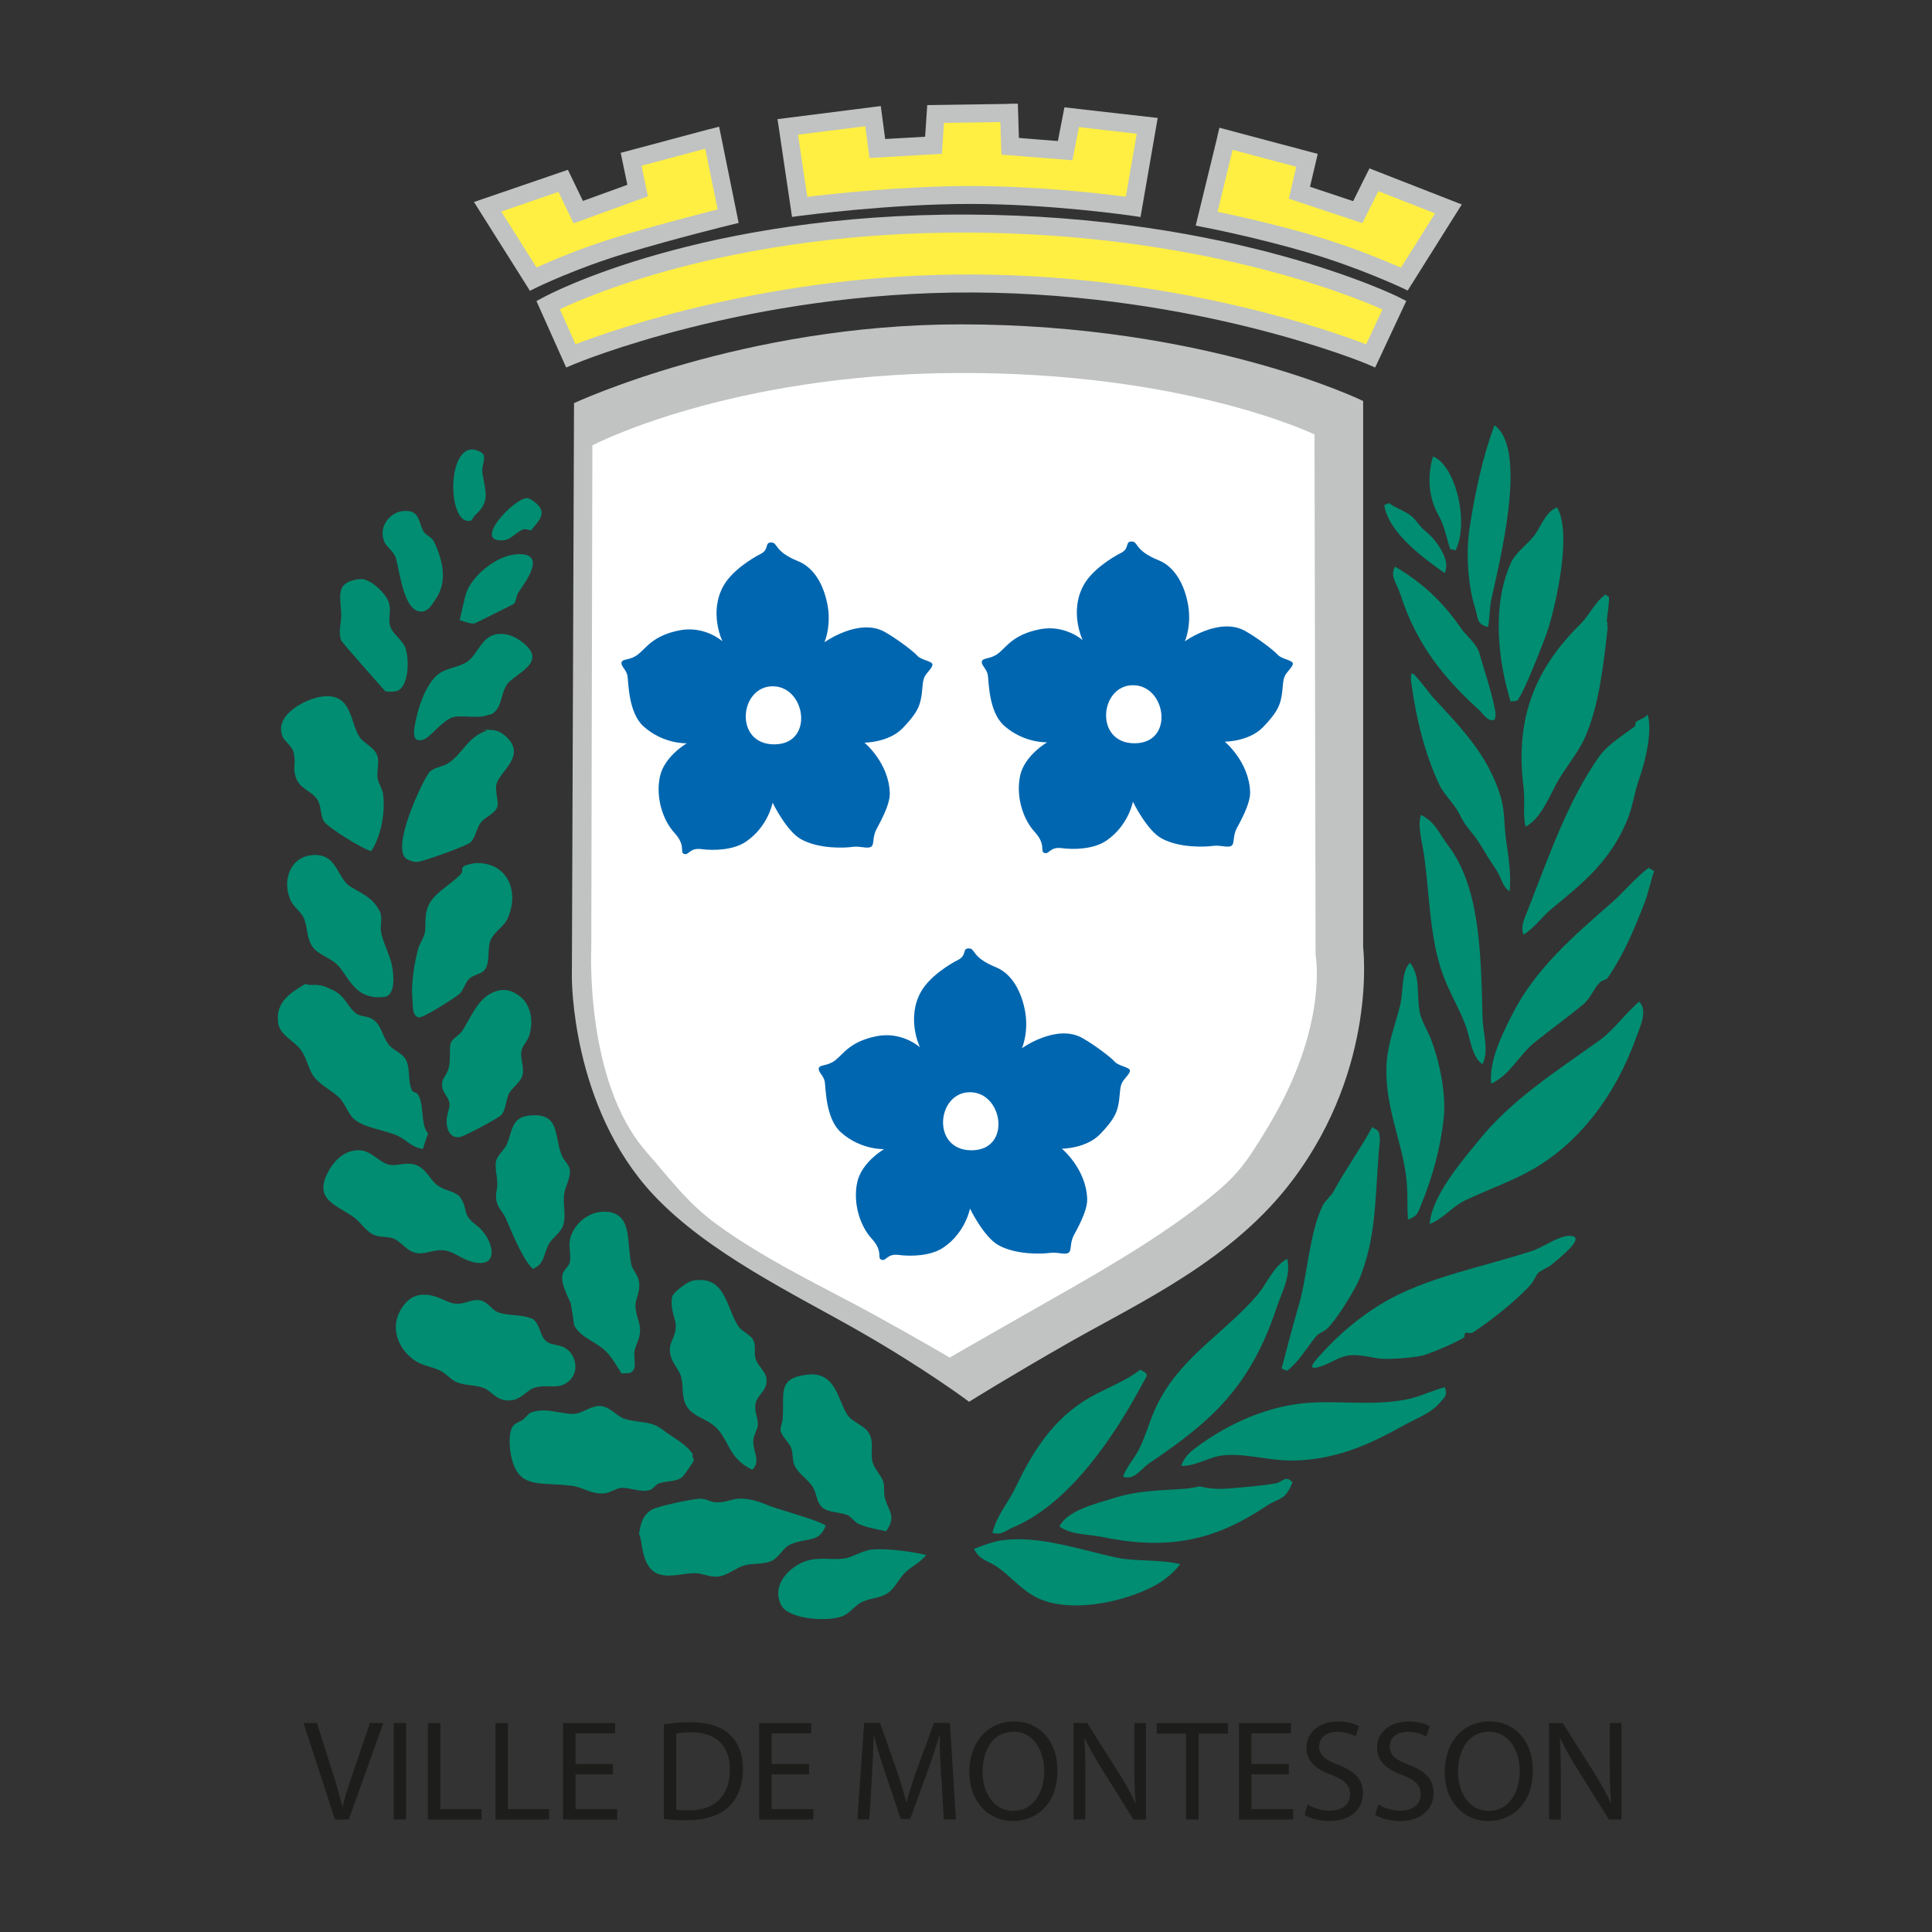<?xml version="1.0" encoding="UTF-8"?><svg id="a" xmlns="http://www.w3.org/2000/svg" viewBox="0 0 180 180"><rect x="0" y="0" width="180" height="180" fill="#333333" stroke="none"/><path d="M90.29,130.6s-4.03-3.03-10.24-6.58c-5.98-3.42-14.06-7.25-19.17-12.7-7.68-8.2-7.6-20.25-7.6-20.25l.2-53.51s15.69-7.34,36.01-7.34c22.93,0,37.51,7.14,37.51,7.14v50.89s1.37,11.09-6.52,21.63c-5.62,7.51-14.15,11.38-20.79,15.15-5.53,3.15-9.39,5.56-9.39,5.56" style="fill:#c0c3c2;"/><path d="M55.19,41.49s12.67-6.64,33.99-6.74c21.32-.1,33.29,5.73,33.29,5.73l.1,48.48s1.25,6.58-4.38,15.94c-2.15,3.56-2.88,4.66-6.11,7.18-4.77,3.73-10.7,7.04-15.31,9.66-4.86,2.76-8.29,4.74-8.29,4.74,0,0-3.06-1.81-7.57-4.28-3.81-2.08-9.69-4.87-14.13-8.13-2.81-2.06-4.37-4.26-6.58-6.78-5.72-6.53-5.11-18.93-5.11-18.93l.1-46.87Z" style="fill:#fff;"/><path d="M67.31,59.75s-1.66-1.51-4.07-1.01c-2.41.5-3.02,1.61-3.77,2.21-.75.6-1.46.4-1.56.75-.1.35.45.7.55,1.26.1.55.06,3.44,1.51,4.73,1.86,1.66,4.02,1.56,4.02,1.56,0,0-2.11,1.21-2.51,3.12-.4,1.91.25,4.02,1.36,5.23,1.11,1.21.45,1.81.9,1.96.45.15.5-.6,1.61-.45,1.11.15,2.99.11,4.17-.71,2.06-1.41,2.46-3.62,2.46-3.62,0,0,1.3,2.68,2.67,3.42,1.66.91,4.07.81,4.78.7.7-.1,1.36.2,1.71,0,.35-.2.1-.8.5-1.61.24-.48,1.3-2.26,1.26-3.42-.1-2.82-2.36-4.68-2.36-4.68,0,0,2.26,0,3.57-1.36,1.31-1.36,1.56-2.01,1.71-2.82.15-.8.1-1.46.3-1.91.2-.45.8-.9.75-1.21-.05-.3-1.06-.4-1.41-.8-.35-.4-1.88-1.57-3.02-2.21-2.41-1.36-5.63.96-5.63.96,0,0,.7-1.56.25-3.67-.45-2.11-1.47-3.38-2.67-3.87-2.37-.96-1.86-1.76-2.56-1.76-.6,0-.15.65-.95,1.06-.8.4-2.68,1.56-3.47,2.97-1.41,2.51-.1,5.18-.1,5.18" style="fill:#0066b0;"/><path d="M114.23,12.93l7.54,2.01-.7,3.02,5.43,1.81,1.51-3.02,6.94,2.72-4.11,6.53s-3.93-1.85-8.78-3.28c-4.7-1.39-9.64-2.35-9.64-2.35l1.81-7.44Z" style="fill:#ffef42;"/><path d="M113.42,12.73l-2.02,8.29.86.17c.05,0,4.95.97,9.56,2.33,4.73,1.39,8.62,3.22,8.66,3.23l.67.32,5.04-8.02-8.6-3.36s-1.13,2.25-1.52,3.05c-.89-.3-3.09-1.03-4.02-1.34.2-.84.72-3.06.72-3.06l-9.16-2.44-.2.83ZM114.84,13.96c1.16.31,4.82,1.29,5.93,1.58-.2.86-.69,2.97-.69,2.97l6.85,2.28s1.08-2.16,1.49-2.98c.97.38,4.04,1.58,5.28,2.07-.73,1.15-2.63,4.19-3.18,5.06-1.32-.59-4.47-1.91-8.22-3.02-3.54-1.04-7.23-1.85-8.86-2.19.28-1.16,1.12-4.62,1.4-5.76" style="fill:#c0c3c2;"/><path d="M73.4,11.82l7.95-1.01.4,3.02,5.23-.3.2-2.92,6.84-.1.1,3.12,5.13.4.6-3.12,7.04.8-1.31,7.54s-7.3-1.11-15.19-1.11-15.89,1.11-15.89,1.11l-1.11-7.44Z" style="fill:#ffef42;"/><path d="M94,9.68l-7.61.11s-.15,2.13-.2,2.95c-.9.05-2.78.16-3.72.21-.11-.85-.41-3.07-.41-3.07l-9.62,1.22,1.35,9.11.82-.11c.08-.01,8.27-1.1,15.78-1.1s14.99,1.09,15.06,1.1l.81.12,1.6-9.23-8.69-.99s-.44,2.29-.61,3.14c-.9-.07-2.73-.21-3.63-.29-.03-.86-.1-3.19-.1-3.19h-.82ZM93.2,11.37c.03.89.1,3.04.1,3.04l6.62.52s.43-2.22.6-3.09c1.05.12,4.21.48,5.39.62-.21,1.2-.83,4.76-1.02,5.87-2.13-.28-8.16-1-14.5-1s-12.9.74-15.18,1.01c-.17-1.12-.69-4.62-.86-5.79,1.2-.15,5.1-.65,6.27-.79.12.87.39,2.96.39,2.96l6.74-.39s.14-2.05.2-2.88c1.05-.02,4.13-.06,5.24-.08" style="fill:#c0c3c2;"/><path d="M45.44,19.27l4.25,6.73s3.65-1.79,8.38-3.21c4.82-1.45,9.78-2.65,9.78-2.65l-1.49-7.3-7.54,2.01.6,2.92-5.53,2.01-1.41-2.92-7.04,2.41Z" style="fill:#ffef42;"/><path d="M66.14,12.02l-8.31,2.22s.45,2.17.62,2.98c-.89.33-3.21,1.17-4.14,1.5-.39-.8-1.4-2.9-1.4-2.9l-8.75,3,5.21,8.27.68-.33s3.65-1.78,8.25-3.16c4.75-1.42,9.69-2.63,9.74-2.64l.78-.19-1.82-8.97-.86.23ZM65.71,13.87c.24,1.19.93,4.56,1.15,5.64-1.58.4-5.35,1.37-9.04,2.47-3.61,1.08-6.55,2.36-7.83,2.94-.55-.88-2.53-4.01-3.29-5.21,1.3-.45,4.38-1.5,5.33-1.83.38.8,1.41,2.93,1.41,2.93l6.92-2.52s-.42-2.01-.59-2.85c1.08-.29,4.72-1.26,5.92-1.58" style="fill:#c0c3c2;"/><path d="M53.18,33.15s16.09-6.84,37.51-6.74c21.42.1,37.01,6.74,37.01,6.74l2.21-4.73s-14.89-7.49-39.73-7.59c-24.84-.1-39.12,7.59-39.12,7.59l2.11,4.73Z" style="fill:#ffef42;"/><path d="M50.67,27.68l-.69.37,2.77,6.19.76-.32c.16-.07,16.2-6.77,37.18-6.67,20.99.1,36.53,6.61,36.69,6.67l.74.32,2.9-6.2-.73-.37c-.15-.08-15.35-7.58-40.1-7.68-24.77-.1-38.93,7.37-39.52,7.69M90.19,21.67c21.28.09,35.33,5.7,38.61,7.16-.41.88-1.13,2.41-1.52,3.25-3.38-1.3-17.86-6.42-36.58-6.51-18.75-.09-33.62,5.17-37.08,6.5-.38-.85-1.07-2.4-1.46-3.26,3.14-1.48,16.73-7.23,38.03-7.14" style="fill:#c0c3c2;"/><path d="M71.99,63.94c-3.11,0-3.62,5.41.14,5.41s2.96-5.41-.14-5.41" style="fill:#fff;"/><path d="M100.88,59.65s-1.66-1.51-4.07-1.01c-2.41.5-3.02,1.61-3.77,2.21-.75.6-1.46.4-1.56.76-.1.35.45.7.55,1.26.1.55.06,3.44,1.51,4.73,1.86,1.66,4.02,1.56,4.02,1.56,0,0-2.11,1.21-2.52,3.12-.4,1.91.25,4.02,1.36,5.23,1.11,1.21.45,1.81.91,1.96.45.15.5-.6,1.61-.45,1.11.15,2.99.11,4.17-.71,2.06-1.41,2.46-3.62,2.46-3.62,0,0,1.3,2.68,2.67,3.42,1.66.91,4.07.8,4.78.7.7-.1,1.36.2,1.71,0,.35-.2.1-.8.5-1.61.24-.48,1.3-2.26,1.26-3.42-.1-2.82-2.36-4.68-2.36-4.68,0,0,2.26,0,3.57-1.36,1.31-1.36,1.56-2.01,1.71-2.82.15-.8.1-1.46.3-1.91.2-.45.81-.91.76-1.21-.05-.3-1.06-.4-1.41-.8-.35-.4-1.88-1.57-3.02-2.21-2.41-1.36-5.63.96-5.63.96,0,0,.7-1.56.25-3.67-.45-2.11-1.47-3.38-2.67-3.87-2.37-.96-1.86-1.76-2.56-1.76-.6,0-.15.65-.96,1.06-.81.4-2.68,1.56-3.47,2.97-1.41,2.51-.1,5.18-.1,5.18" style="fill:#0066b0;"/><path d="M105.56,63.84c-3.11,0-3.62,5.41.14,5.41s2.96-5.41-.14-5.41" style="fill:#fff;"/><path d="M85.69,97.56s-1.66-1.51-4.07-1.01c-2.41.5-3.02,1.61-3.77,2.21-.75.6-1.46.4-1.56.75-.1.35.45.7.55,1.26.1.55.06,3.44,1.51,4.73,1.86,1.66,4.02,1.56,4.02,1.56,0,0-2.11,1.21-2.51,3.12-.4,1.91.25,4.02,1.36,5.23,1.11,1.21.45,1.81.91,1.96s.5-.6,1.61-.45c1.11.15,2.99.11,4.17-.7,2.06-1.41,2.46-3.62,2.46-3.62,0,0,1.3,2.68,2.67,3.42,1.66.91,4.07.81,4.78.71.7-.1,1.36.2,1.71,0,.35-.2.1-.81.5-1.61.24-.48,1.3-2.26,1.26-3.42-.1-2.82-2.36-4.68-2.36-4.68,0,0,2.26,0,3.57-1.36,1.31-1.36,1.56-2.01,1.71-2.82.15-.81.1-1.46.3-1.91.2-.45.81-.9.76-1.21-.05-.3-1.06-.4-1.41-.8-.35-.4-1.88-1.57-3.02-2.21-2.41-1.36-5.63.95-5.63.95,0,0,.7-1.56.25-3.67-.45-2.11-1.47-3.38-2.66-3.87-2.37-.96-1.86-1.76-2.56-1.76-.6,0-.15.65-.96,1.06-.8.4-2.68,1.56-3.47,2.97-1.41,2.51-.1,5.18-.1,5.18" style="fill:#0066b0;"/><path d="M90.37,101.76c-3.11,0-3.62,5.41.14,5.41s2.96-5.41-.14-5.41" style="fill:#fff;"/><path d="M43.94,41.88c.37-.02,1.02.24,1.11.5.18.58-.21,1.06-.1,1.71.29,1.78.73,2.67-.7,3.92-.1.09-.28.47-.4.5-2.07.52-2.28-6.53.1-6.64" style="fill:#008d71;"/><path d="M49.07,46.41c.36,0,.8.41,1.01.6.96.93-.14,1.75-.6,2.41-.26-.05-.49-.15-.7-.1-.55.13-1.15.94-1.81,1.01-3.09.31.93-3.91,2.11-3.92" style="fill:#008d71;"/><path d="M37.5,47.62c1.53-.17,1.46.83,1.91,1.81.19.41.81.6,1.01,1.01.93,1.93,1.23,3.82.2,5.33-.3.43-.64,1.17-1.31,1.21-1.66.09-2.03-3.51-2.41-4.93-.18-.67-.89-1.07-1.11-1.61-.56-1.43.59-2.7,1.71-2.82" style="fill:#008d71;"/><path d="M48.06,51.64c3.25-.25.56,2.99.2,3.62-.19.33-.14.76-.4,1.01-.04.04-3.62,1.81-3.62,1.81-.4.08-1.05-.21-1.41-.3,0,0,.46-2.09.6-2.51.54-1.62,2.81-3.49,4.63-3.62" style="fill:#008d71;"/><path d="M33.58,53.95c.86-.09,2.32,1.28,2.62,2.11.34.96-.14,1.6.2,2.41.3.7,1.19,1.25,1.41,2.01.36,1.29.2,3.66-.9,3.92-.21.05-.8.07-1.01,0-.02,0-4.08-4.59-4.12-4.73-.26-.73-.02-1.6,0-2.11.08-1.83-.82-3.34,1.81-3.62" style="fill:#008d71;"/><path d="M46.35,59.08c.89-.13,1.66.29,2.11.6,2.95,2.08-.68,3.06-1.31,4.22-.54,1-.39,2.02-1.31,2.62-.17.1-.21.02-.4.1-.93.36-2.4-.02-3.22.2-1,.26-2.16,1.95-2.82,2.11-.77.19-.9-.33-.8-1.01.24-1.83,1.1-4.39,2.41-5.23.79-.51,1.88-.54,2.61-1.11.95-.73,1.26-2.3,2.72-2.51" style="fill:#008d71;"/><path d="M29.86,64.92c2.97-.48,2.71,2.33,3.62,3.72.44.67,1.51,1,1.71,1.91.14.64-.11,1.37,0,2.01.06.39.44.95.5,1.41.26,2.02-.35,4.24-1.11,5.33-.8-.19-4.14-2.26-4.43-2.82-.33-.65-.21-1.45-.6-2.01-.58-.83-1.66-.96-2.01-2.11-.3-.98.09-1.2-.2-2.31-.14-.53-.83-.99-1.01-1.41-.85-2.04,2.15-3.5,3.52-3.72" style="fill:#008d71;"/><path d="M45.35,68.03c.93-.13,1.51.3,1.91.7,1.75,1.75-.73,3.16-1,4.32-.15.61.18,1.58.1,2.01-.13.7-1.12,1.04-1.51,1.51-.47.55-.5,1.4-1.01,1.91-.34.34-4.27,1.71-4.83,1.81-.43.07-.79-.11-1.01-.2-1.8-.76,1.45-7.53,2.01-8.15.41-.46,1.17-.47,1.71-.81,1.35-.85,1.82-2.43,3.52-3.02,1.07-.37-1.11.07.1-.1" style="fill:#008d71;"/><path d="M28.85,79.7c2.61-.41,2.48,2.13,3.82,2.92,1.19.7,2.11,1.07,2.72,2.31.27.55.03,1.24.1,1.81.13.95.8,2.16,1.01,3.12.22,1.02.35,2.9-.7,3.02-3,.34-3.34-2.25-4.63-3.22-.76-.57-1.77-.84-2.21-1.71-.41-.79-.32-1.76-.7-2.51-.26-.51-.85-.91-1.11-1.41-.92-1.79-.21-4.03,1.71-4.33" style="fill:#008d71;"/><path d="M44.54,80.41c2.86.05,3.87,2.8,2.72,5.23-.38.79-1.32,1.2-1.61,2.11-.25.79.05,2.14-.6,2.72-.38.33-.95.36-1.31.7-.4.37-.52,1.02-.91,1.41-.31.3-3.42,2.3-3.82,2.21-.66-.15-.52-1.12-.6-1.91-.11-1.07.18-3.26.6-4.63.11-.38.56-.99.6-1.51.07-1.03-.09-1.77.5-2.72.64-1.03,2.35-1.92,2.92-2.72.08-.11-.08-.42.2-.6.27-.17,1.06-.31,1.31-.3" style="fill:#008d71;"/><path d="M28.45,91.67s.38.11.5.1c.88-.09,1.43.17,2.11.5,1.15.55,1.38,1.69,2.21,2.21.37.23.92.19,1.31.4.96.51.99,1.57,1.61,2.41.41.56,1.27.8,1.61,1.41.46.83.16,2.07.6,2.92.08.15.41.17.5.3.61.86.3,2.41.8,3.42,0,0,.21.3.2.3-.06-.02-.47,1.28-.5,1.41-1.19-.22-1.43-.79-2.31-1.21-1.18-.56-3.02-.71-4.02-1.51-.67-.53-.89-1.53-1.51-2.11-.75-.7-2.02-1.28-2.51-2.21-.43-.83-.56-1.63-1.11-2.31-.56-.7-1.83-1.28-2.01-2.31-.36-2.07,1.27-2.96,2.51-3.72" style="fill:#008d71;"/><path d="M46.55,92.27c.84-.17,1.41.23,1.81.5.99.67,1.45,2.25.91,3.82-.16.45-.63.85-.7,1.41-.1.74.31,1.42.1,2.21-.16.59-.92,1.12-1.21,1.61-.35.59-.31,1.67-.81,2.11-.39.34-3.4,1.95-3.82,2.01-.96.14-1.29-.86-1.21-1.71.03-.4.31-1.13.26-1.42-.15-.86-.85-1.01-.66-2.1.03-.2.51-.77.61-1.31.17-.93,0-1.97.2-2.31.21-.39.76-.64,1.01-1.01.95-1.43,1.57-3.44,3.52-3.82" style="fill:#008d71;"/><path d="M49.27,103.94c3.01-.35,2.29,1.94,3.12,3.82.14.33.65.77.7,1.21.09.76-.41,1.59-.5,2.11-.2,1.14.18,2-.1,3.02-.23.8-1.08,1.21-1.41,1.91-.49,1.04-.37,1.72-1.41,2.21-.78-.61-1.73-2.77-2.53-4.67-.28-.66-.71-.93-.87-1.58-.18-.74.1-1.09.06-1.8-.03-.7-.27-1.55-.08-2.11.18-.51.81-1.01,1-1.51.5-1.28.45-2.44,2.01-2.61" style="fill:#008d71;"/><path d="M33.28,107.16c1.28-.03,1.9,1.01,2.82,1.31.77.25,1.49-.19,2.41,0,1.18.25,1.49,1.45,2.31,2.01.59.41,1.37.48,1.91.9l.1.1c.9,1.27.07,1.56,1.61,2.72,1.48,1.11,2.36,4.19-.6,3.32-.86-.25-1.55-.87-2.31-1-1.28-.23-1.95.57-3.12.1-.58-.23-1.12-.96-1.71-1.21-.53-.22-1.13-.11-1.71-.3-.8-.26-1.31-1.14-1.91-1.61-1.54-1.19-3.82-1.61-2.61-4.12.47-.99,1.45-2.18,2.82-2.21" style="fill:#008d71;"/><path d="M56.31,112.89c2.68.03,2.04,2.81,2.51,4.93.1.44.6.97.7,1.51.17.9-.22,1.5-.3,2.11-.1.71.34,1.65.4,2.21.1.99-.37,1.54-.5,2.21-.12.61.23,1.51-.2,1.91-.26.24-.55.13-1.01.2-.48-.75-.95-1.63-1.61-2.21-.87-.77-2.29-1.22-2.82-2.31v-.1c0-.09-.3-1.91-.3-1.91-.26-.63-.86-1.67-.8-2.51.03-.58.6-.89.7-1.31.15-.62-.1-1.38,0-2.01.21-1.39,1.61-2.73,3.22-2.72" style="fill:#008d71;"/><path d="M64.46,119.33c3.14-.62,3.18,2.48,4.32,4.22.32.49,1.15.8,1.41,1.31.25.5.05,1.07.2,1.71.14.6.91,1.17,1.01,1.81.17,1.21-.86,1.53-1.01,2.41-.14.86.3,1.29.2,2.11-.03.2-.39.98-.4,1.21-.09,1.24.76,1.97-.1,2.82-2.43-1.14-2.13-3.06-3.72-4.22-.9-.65-2.03-.85-2.51-1.91-.36-.8-.15-1.45-.4-2.51-.2-.84-1.27-1.6-1.01-2.92.11-.55.59-1.12.5-2.01-.07-.61-.58-1.66-.3-2.61.11-.38,1.42-1.33,1.81-1.41" style="fill:#008d71;"/><path d="M39.41,120.63c1.17-.07,2.11.67,2.82.8.97.19,1.59-.39,2.41-.3.76.08,1.15.88,1.71,1.11.95.39,2.32.2,3.12.6h.1c.75.45.69,1.57,1.31,2.11.44.38,1.18.31,1.71.6,1.13.63,1.45,2.38.3,3.22-1,.73-1.77.17-3.02.5-.88.23-1.3,1.28-2.62,1.21-1.13-.07-1.49-.96-2.31-1.21-.86-.26-1.62-.18-2.41-.5-.48-.2-.95-.76-1.41-1.01-.76-.41-1.59-.47-2.31-.9-1.75-1.07-2.66-3.34-1.21-5.23.42-.55.93-.96,1.81-1.01" style="fill:#008d71;"/><path d="M75.12,128.08c2.76-.37,2.89,2.29,3.82,3.72.47.72,1.56.97,2.01,1.71.47.78.17,1.57.3,2.51.09.68.8,1.4,1.01,1.91.2.52.03,1.14.2,1.71.36,1.19,1.06,1.66.1,3.02-.91-.18-1.79-.33-2.61-.7-.33-.15-.67-.68-1.01-.81-.98-.36-1.97-.18-2.51-.9-.34-.46-.34-.95-.6-1.51-.39-.83-1.4-1.34-1.81-2.21-.22-.47-.12-1.08-.3-1.61-.18-.52-.92-1.09-1.01-1.71-.02-.1.19-.8.2-.91.21-2.42-.57-3.86,2.21-4.22" style="fill:#008d71;"/><path d="M55.81,130.99c1.03,0,1.64.99,2.41,1.21,1.54.43,2.41.14,3.52,1.01.87.68,2.24,1.33,2.82,2.31-.13.09.1.49.1.5-.03.15-.94,1.48-1.11,1.61-.58.45-1.45.31-2.21.6-.29.11-.51.53-.8.6-.97.24-1.94-.29-2.72-.2-.39.04-.99.45-1.51.5-1.26.11-2-.58-3.02-.7-3.01-.38-4.93.34-5.63-2.61-.17-.73-.3-1.92,0-2.72.16-.44.6-.56,1.01-.8.22-.14.57-.62.8-.7,1.5-.55,3.12.29,4.22.1.65-.12,1.4-.7,2.11-.7" style="fill:#008d71;"/><path d="M65.06,139.64c.64-.06,1.03.23,1.41.3.88.15,1.63-.25,2.21-.3,1.2-.11,2.27.37,3.12.7.73.28,4.8,1.41,5.13,1.81-.65,1.61-1.61,1.07-3.22,1.71-.69.27-1.11,1.18-1.71,1.51-.68.37-1.65.29-2.31.4-1.02.16-1.76.96-2.72,1.11-.76.11-1.49-.27-2.01-.3-1.18-.08-2.37.44-3.52.1-1.83-.55-1.55-3.47-1.91-3.72.17-1.14.41-1.84,1.21-2.31.53-.32,3.44-.93,4.33-1.01" style="fill:#008d71;"/><path d="M81.25,144.37c1.55-.14,3.88.23,5.03.5-.58.8-1.48,1.09-2.11,1.81-.49.55-.81,1.27-1.41,1.71-.66.48-1.46.47-2.31.8-.73.28-1.27,1.14-2.01,1.41-1.48.52-4.95.24-5.63-1.01-1.06-1.94.87-3.79,2.51-4.22,1.2-.32,2.52.02,3.52-.2.7-.16,1.62-.74,2.41-.8" style="fill:#008d71;"/><path d="M93.37,143.51c3.43-.5,7.54.95,10.66,1.61,1.75.37,3.82.14,5.93.6-.41.56-.79.88-1.31,1.31-2.15,1.75-8.45,3.61-12.07,1.81-1.37-.68-2.43-1.98-3.62-2.82-.9-.63-1.71-.65-2.21-1.71.7-.29,1.79-.69,2.62-.81" style="fill:#008d71;"/><path d="M119.82,137.78c.38,0,.41.21.6.3,0,0-.34,1.03-.91,1.41-.55.36-.97.44-1.51.81-4.35,2.91-8.62,4.27-15.19,2.92-1.55-.32-2.96-.19-4.12-1.01.82-1.5,3.27-2.07,5.03-2.62,2.47-.77,4.3-.7,6.84-.9.29-.03,1.21-.2,1.21-.2.83.18,1.56.27,2.51.2,1.37-.11,3.02-.22,4.63-.5.31-.06.67-.4.9-.4" style="fill:#008d71;"/><path d="M134.6,129.23c.28.76.06.87-.5,1.51-.84.95-2.06,1.37-3.22,2.01-2.86,1.58-5.97,3.16-10.06,3.32-2.44.09-4.49-.65-6.64-.5-1.53.1-2.58,1.01-4.12,1.01.17-.56.54-1.08,1.11-1.51,2.66-2.06,6.24-3.89,10.16-4.32,3.1-.34,6.54.3,9.86-.4,1.2-.26,2.27-.82,3.42-1.11" style="fill:#008d71;"/><path d="M106.24,127.62c.92.43.6.55.2,1.31-2.63,4.92-6.83,11.19-12.07,13.38-.73.3-1.01.74-1.91.5.45-1.72,1.51-2.84,2.21-4.33,1.77-3.74,3.9-6.81,7.54-8.65,1.41-.72,2.84-1.29,4.02-2.21" style="fill:#008d71;"/><path d="M119.92,117.26c.41,1.59-.56,3.27-1,4.63-2.43,7.28-6.01,10.51-11.77,14.38-.89.6-1.48,1.69-2.51,1.31.25-.84,1.07-1.72,1.51-2.61.55-1.12.82-2.14,1.31-3.32,2.07-4.98,6.43-7.22,9.65-10.96.96-1.11,1.49-2.68,2.82-3.42" style="fill:#008d71;"/><path d="M146.27,115.15c1.71,0-1.28,2.29-1.51,2.51-.44.42-.89.52-1.41.9-.23.16-.39.76-.81,1.21-1.43,1.53-3.48,3.15-5.23,4.32-.36.24-.62,0-.8.1-.06.03-.05.35-.1.4-.37.32-3.16,1.55-3.92,1.71-.9.19-2.44.33-3.72.3-.73-.02-2.06-.49-3.22-.3-.71.11-1.5.63-2.21.9-2.02.77-.73-.52-.1-1.21,1.35-1.47,2.84-2.78,4.53-3.92,4.34-2.95,9.38-3.72,14.99-5.53,1.02-.33,2.43-1.41,3.52-1.41" style="fill:#008d71;"/><path d="M127.86,104.99c.15.19.51.24.6.5.2.54.03,1.34,0,1.81-.37,4.89-.28,8.07-1.81,11.87-.42,1.03-2.21,3.91-3.02,4.63-.32.28-.75.39-1.01.7-.9,1.09-1.59,2.37-2.72,3.22-.16-.07-.42-.2-.5-.2.51-1.95,1.01-3.87,1.61-5.93.82-2.82.96-6.62,2.21-9.25.2-.42.79-.92,1.01-1.31,1.17-2.16,2.5-3.95,3.62-6.03" style="fill:#008d71;"/><path d="M152.71,93.32c.89.84,0,2.55-.3,3.42-1.86,5.17-5.14,9.62-9.55,12.17-2.01,1.16-4.2,1.9-6.34,2.92-1.24.59-1.99,1.68-3.32,2.21.21-2.66,3.02-5.88,4.53-7.74,3.09-3.85,7.22-6.46,11.26-9.35,1.39-1,2.42-2.52,3.72-3.62" style="fill:#008d71;"/><path d="M131.38,89.7c1.01,1.43.55,2.67.9,4.63.13.73.77,1.8,1.01,2.41.73,1.86,1.5,5.03,1.21,7.54-.32,2.78-1.06,5.43-2.01,7.74-.36.87-.34,1.26-1.31,1.61-.11-1.39.02-2.7-.2-4.23-.49-3.42-1.9-6.22-1.81-9.96.05-2.16.9-4.1,1.31-5.93.29-1.37.07-3.02.9-3.82" style="fill:#008d71;"/><path d="M153.61,80.85c.15.12.38.23.5.3-.31.9-.57,2.15-.91,3.02-.99,2.52-1.97,4.85-3.42,6.94-.14.19-.53.23-.7.4-.6.58-.88,1.47-1.51,2.01-1.51,1.27-3.08,2.37-4.62,3.62-1.4,1.13-2.3,3.06-4.02,3.82-.24-2.16,1.16-4.87,2.01-6.54,2.1-4.15,5.79-7.33,9.15-10.26,1.22-1.06,2.22-2.33,3.52-3.32" style="fill:#008d71;"/><path d="M132.39,75.92c1.32.65,1.67,1.71,2.51,2.82,2.94,3.85,3.08,9.85,3.22,15.89.04,1.78.64,3.17,0,4.53-1.03-.72-1.12-2.44-1.61-3.72-.6-1.57-1.53-3.08-2.11-4.73-1.19-3.32-1.19-7.12-1.71-10.96-.17-1.23-.66-2.82-.3-3.82" style="fill:#008d71;"/><path d="M153.51,66.57c.46,1.6-.21,4.33-.8,6.03-.46,1.29-.59,2.58-1.11,3.82-1.6,3.84-4.07,5.81-7.04,8.25-.92.76-1.56,1.75-2.61,2.41-.31-.72.04-1.4.4-2.31,1.96-5,3.76-10.23,6.64-14.28.82-1.15,2.19-1.95,3.32-2.82.07-.05.05-.36.1-.4.41-.31.8-.31,1.11-.71" style="fill:#008d71;"/><path d="M131.59,62.75c.2-.04,1.66,1.94,1.91,2.21,2.49,2.72,5.15,5.32,6.34,9.35.37,1.27.28,2.67.5,4.12.18,1.16.49,3.32.3,4.63-.55-.44-.59-.72-.91-1.41-.3-.65-.75-1.21-1.11-1.81-.32-.54-.65-1.09-1.01-1.61-.3-.45-.7-.89-1.01-1.31-.27-.36-.49-.8-.7-1.21-.5-.93-1.39-1.71-1.81-2.62-1.28-2.72-2.15-6.03-2.61-9.55-.03-.18-.06-.78.1-.81" style="fill:#008d71;"/><path d="M149.59,55.41s.3.19.3.2c.08.44-.15,1.67-.2,2.31.18.02-.04.49.1.5-.4,3.57-.81,7.29-2.11,10.26-.67,1.52-1.95,2.96-2.72,4.42-.71,1.35-1.48,3.21-2.82,3.92-.29-1.01-.02-2.32-.2-3.72-.91-7.15,1.72-11.61,5.33-15.19.86-.85,1.3-2,2.31-2.72" style="fill:#008d71;"/><path d="M129.97,52.79c2.57,1.5,4.48,3.32,6.14,5.73.47.69,1.45,1.43,1.71,2.31.55,1.9,1.16,3.65,1.51,5.53.03.17-.02.67-.1.7-.59.24-1.08-.59-1.31-.8-3.27-2.96-5.92-6.11-7.44-10.86-.33-1.03-1.03-1.76-.5-2.61" style="fill:#008d71;"/><path d="M145.06,47.26c1.44,2.41-.11,9.02-.8,11.27-.31,1-2.43,6.4-2.92,6.74-.17.11-.39,0-.6.1-1.1-3.6-1.82-8.72,0-12.87.45-1.03,1.55-1.76,2.21-2.61.69-.91.97-2.13,2.11-2.62" style="fill:#008d71;"/><path d="M129.37,46.86c.65.46,1.48.72,2.11,1.21.45.35.77.96,1.21,1.31.66.54,1.2,1.15,1.61,1.91.43.8.59,1.38.3,2.11-1.85-1.31-5.24-3.73-5.63-6.34.09-.05.35-.12.4-.2" style="fill:#008d71;"/><path d="M133.5,42.53c2.03.71,3.44,6.06,2.11,8.75-.18-.04-.35-.13-.5-.1-.37-1.22-.58-2.29-1.11-3.22-.94-1.68-1.01-3.63-.5-5.43" style="fill:#008d71;"/><path d="M139.23,39.62c3.22,2.25.37,13.12-.3,16.29-.18.84-.13,1.84-.3,2.51-1.11-.3-.88-.8-1.21-1.81-.62-1.94-.88-4.96-.5-7.44.52-3.4,1.27-6.75,2.31-9.55" style="fill:#008d71;"/><path d="M31.21,169.52l-2.93-8.99h1.25l1.4,4.43c.39,1.21.72,2.31.96,3.36h.03c.25-1.04.63-2.17,1.03-3.35l1.52-4.44h1.24l-3.21,8.99h-1.28Z" style="fill:#1d1d1b;"/><path d="M37.84,160.53v8.99h-1.16v-8.99h1.16Z" style="fill:#1d1d1b;"/><path d="M39.87,160.53h1.16v8.02h3.84v.97h-5v-8.99Z" style="fill:#1d1d1b;"/><path d="M46.16,160.53h1.16v8.02h3.84v.97h-5v-8.99Z" style="fill:#1d1d1b;"/><path d="M57.11,165.31h-3.49v3.24h3.89v.97h-5.05v-8.99h4.85v.97h-3.69v2.84h3.49v.96Z" style="fill:#1d1d1b;"/><path d="M61.84,160.65c.71-.11,1.55-.19,2.47-.19,1.67,0,2.85.39,3.64,1.12.8.73,1.27,1.77,1.27,3.23s-.45,2.67-1.29,3.49c-.84.84-2.23,1.29-3.97,1.29-.83,0-1.52-.04-2.11-.11v-8.84ZM63,168.6c.29.05.72.07,1.17.07,2.48,0,3.83-1.39,3.83-3.81.01-2.12-1.19-3.47-3.64-3.47-.6,0-1.05.05-1.36.12v7.09Z" style="fill:#1d1d1b;"/><path d="M75.38,165.31h-3.49v3.24h3.89v.97h-5.05v-8.99h4.85v.97h-3.69v2.84h3.49v.96Z" style="fill:#1d1d1b;"/><path d="M87.69,165.57c-.07-1.25-.15-2.76-.13-3.88h-.04c-.31,1.05-.68,2.17-1.13,3.41l-1.59,4.36h-.88l-1.45-4.28c-.43-1.27-.79-2.43-1.04-3.49h-.03c-.03,1.12-.09,2.63-.17,3.97l-.24,3.85h-1.11l.63-8.99h1.48l1.53,4.35c.37,1.11.68,2.09.91,3.03h.04c.23-.91.55-1.89.95-3.03l1.6-4.35h1.48l.56,8.99h-1.13l-.23-3.95Z" style="fill:#1d1d1b;"/><path d="M98.52,164.93c0,3.09-1.88,4.73-4.17,4.73s-4.04-1.84-4.04-4.56c0-2.85,1.77-4.72,4.17-4.72s4.04,1.88,4.04,4.55ZM91.54,165.08c0,1.92,1.04,3.64,2.87,3.64s2.88-1.69,2.88-3.73c0-1.79-.93-3.65-2.87-3.65s-2.88,1.77-2.88,3.75Z" style="fill:#1d1d1b;"/><path d="M100.02,169.52v-8.99h1.27l2.88,4.55c.67,1.05,1.19,2,1.61,2.92h.03c-.11-1.21-.13-2.31-.13-3.71v-3.76h1.09v8.99h-1.17l-2.85-4.56c-.63-1-1.23-2.03-1.68-3h-.04c.07,1.15.09,2.23.09,3.72v3.84h-1.09Z" style="fill:#1d1d1b;"/><path d="M110.5,161.52h-2.73v-.99h6.65v.99h-2.75v8h-1.17v-8Z" style="fill:#1d1d1b;"/><path d="M120.08,165.31h-3.49v3.24h3.89v.97h-5.05v-8.99h4.85v.97h-3.69v2.84h3.49v.96Z" style="fill:#1d1d1b;"/><path d="M121.82,168.11c.52.32,1.28.59,2.08.59,1.19,0,1.88-.63,1.88-1.53,0-.84-.48-1.32-1.69-1.79-1.47-.52-2.37-1.28-2.37-2.55,0-1.4,1.16-2.44,2.91-2.44.92,0,1.59.21,1.99.44l-.32.95c-.29-.16-.89-.43-1.71-.43-1.23,0-1.69.73-1.69,1.35,0,.84.55,1.25,1.79,1.73,1.52.59,2.29,1.32,2.29,2.64,0,1.39-1.03,2.59-3.15,2.59-.87,0-1.81-.25-2.29-.57l.29-.97Z" style="fill:#1d1d1b;"/><path d="M128.4,168.11c.52.32,1.28.59,2.08.59,1.19,0,1.88-.63,1.88-1.53,0-.84-.48-1.32-1.69-1.79-1.47-.52-2.37-1.28-2.37-2.55,0-1.4,1.16-2.44,2.91-2.44.92,0,1.59.21,1.99.44l-.32.95c-.29-.16-.89-.43-1.71-.43-1.23,0-1.69.73-1.69,1.35,0,.84.55,1.25,1.79,1.73,1.52.59,2.29,1.32,2.29,2.64,0,1.39-1.03,2.59-3.15,2.59-.87,0-1.81-.25-2.29-.57l.29-.97Z" style="fill:#1d1d1b;"/><path d="M142.81,164.93c0,3.09-1.88,4.73-4.17,4.73s-4.04-1.84-4.04-4.56c0-2.85,1.77-4.72,4.17-4.72s4.04,1.88,4.04,4.55ZM135.84,165.08c0,1.92,1.04,3.64,2.87,3.64s2.88-1.69,2.88-3.73c0-1.79-.93-3.65-2.87-3.65s-2.88,1.77-2.88,3.75Z" style="fill:#1d1d1b;"/><path d="M144.32,169.52v-8.99h1.27l2.88,4.55c.67,1.05,1.19,2,1.61,2.92h.03c-.11-1.21-.13-2.31-.13-3.71v-3.76h1.09v8.99h-1.17l-2.85-4.56c-.63-1-1.23-2.03-1.68-3h-.04c.07,1.15.09,2.23.09,3.72v3.84h-1.09Z" style="fill:#1d1d1b;"/></svg>